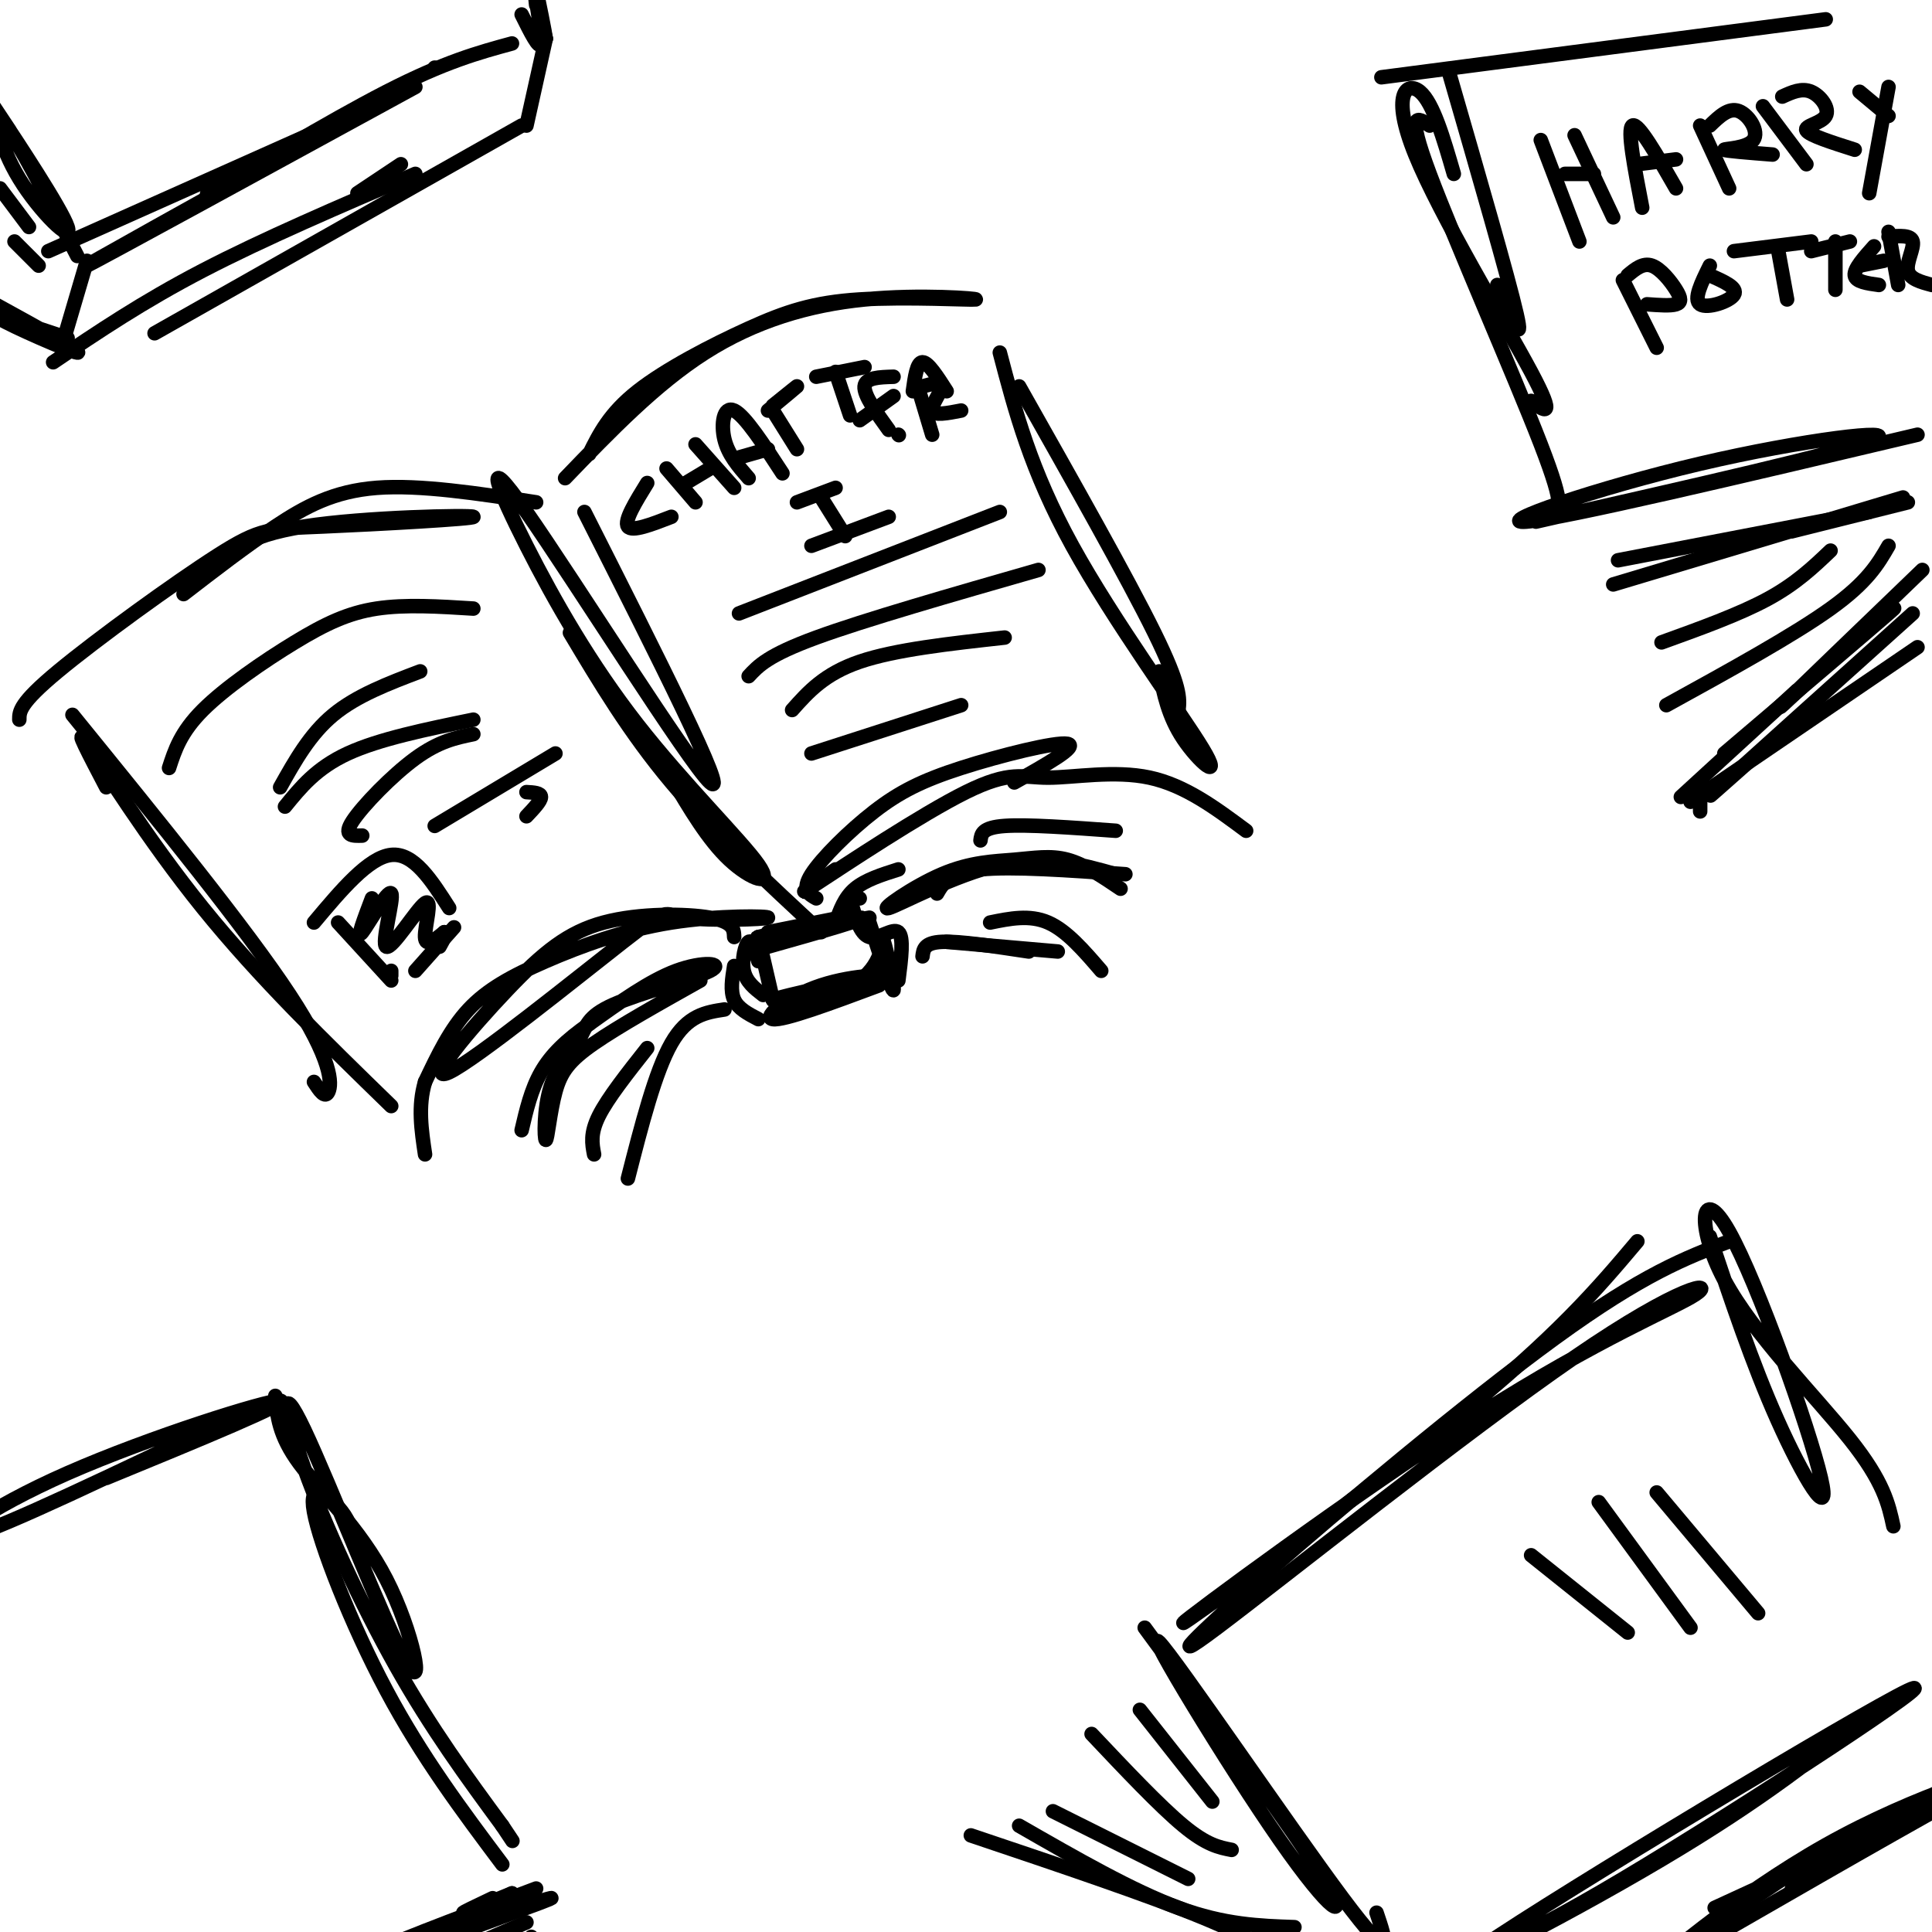 <svg viewBox='0 0 400 400' version='1.1' xmlns='http://www.w3.org/2000/svg' xmlns:xlink='http://www.w3.org/1999/xlink'><g fill='none' stroke='rgb(0,0,0)' stroke-width='3' stroke-linecap='round' stroke-linejoin='round'><path d='M117,99c9.375,-9.736 18.749,-19.472 29,-26c10.251,-6.528 21.377,-9.848 33,-11c11.623,-1.152 23.741,-0.138 23,0c-0.741,0.138 -14.343,-0.602 -24,0c-9.657,0.602 -15.369,2.547 -23,6c-7.631,3.453 -17.180,8.415 -23,13c-5.820,4.585 -7.910,8.792 -10,13'/><path d='M111,104c-12.022,-1.844 -24.044,-3.689 -33,-3c-8.956,0.689 -14.844,3.911 -21,8c-6.156,4.089 -12.578,9.044 -19,14'/><path d='M44,118c3.238,-3.518 6.475,-7.037 19,-9c12.525,-1.963 34.337,-2.371 35,-2c0.663,0.371 -19.822,1.522 -31,2c-11.178,0.478 -13.048,0.282 -22,6c-8.952,5.718 -24.986,17.348 -33,24c-8.014,6.652 -8.007,8.326 -8,10'/><path d='M121,106c15.162,29.984 30.324,59.967 26,56c-4.324,-3.967 -28.133,-41.885 -38,-56c-9.867,-14.115 -5.793,-4.426 0,7c5.793,11.426 13.305,24.588 23,37c9.695,12.412 21.572,24.072 25,29c3.428,4.928 -1.592,3.122 -6,-1c-4.408,-4.122 -8.204,-10.561 -12,-17'/><path d='M139,161c-2.000,-2.833 -1.000,-1.417 0,0'/><path d='M118,131c6.167,10.333 12.333,20.667 21,31c8.667,10.333 19.833,20.667 31,31'/><path d='M169,186c-1.542,-0.861 -3.085,-1.722 -1,-5c2.085,-3.278 7.796,-8.971 13,-13c5.204,-4.029 9.901,-6.392 18,-9c8.099,-2.608 19.600,-5.459 22,-5c2.400,0.459 -4.300,4.230 -11,8'/><path d='M173,180c-4.821,3.346 -9.643,6.692 -4,3c5.643,-3.692 21.750,-14.423 31,-19c9.250,-4.577 11.644,-3.002 17,-3c5.356,0.002 13.673,-1.571 21,0c7.327,1.571 13.663,6.285 20,11'/><path d='M207,73c3.196,12.179 6.393,24.357 15,40c8.607,15.643 22.625,34.750 27,42c4.375,7.250 -0.893,2.643 -4,-2c-3.107,-4.643 -4.054,-9.321 -5,-14'/><path d='M211,80c11.250,19.917 22.500,39.833 28,51c5.500,11.167 5.250,13.583 5,16'/><path d='M152,194c-0.057,-1.573 -0.114,-3.146 -5,-4c-4.886,-0.854 -14.601,-0.988 -22,1c-7.399,1.988 -12.482,6.099 -20,14c-7.518,7.901 -17.470,19.593 -12,17c5.470,-2.593 26.361,-19.470 36,-27c9.639,-7.530 8.027,-5.712 13,-5c4.973,0.712 16.531,0.318 17,0c0.469,-0.318 -10.153,-0.559 -20,1c-9.847,1.559 -18.920,4.920 -26,8c-7.080,3.080 -12.166,5.880 -16,10c-3.834,4.120 -6.417,9.560 -9,15'/><path d='M88,224c-1.500,5.000 -0.750,10.000 0,15'/><path d='M15,148c18.044,22.222 36.089,44.444 45,58c8.911,13.556 8.689,18.444 8,20c-0.689,1.556 -1.844,-0.222 -3,-2'/><path d='M22,163c-3.489,-6.667 -6.978,-13.333 -4,-9c2.978,4.333 12.422,19.667 24,34c11.578,14.333 25.289,27.667 39,41'/><path d='M145,203c-8.449,4.736 -16.898,9.472 -22,13c-5.102,3.528 -6.858,5.847 -8,10c-1.142,4.153 -1.671,10.140 -2,10c-0.329,-0.140 -0.459,-6.406 1,-11c1.459,-4.594 4.507,-7.516 6,-10c1.493,-2.484 1.431,-4.532 7,-7c5.569,-2.468 16.769,-5.357 20,-7c3.231,-1.643 -1.505,-2.041 -7,0c-5.495,2.041 -11.747,6.520 -18,11'/><path d='M122,212c-4.844,3.400 -7.956,6.400 -10,10c-2.044,3.600 -3.022,7.800 -4,12'/><path d='M150,209c-3.833,0.583 -7.667,1.167 -11,7c-3.333,5.833 -6.167,16.917 -9,28'/><path d='M194,185c1.250,-2.167 2.500,-4.333 9,-5c6.500,-0.667 18.250,0.167 30,1'/><path d='M231,181c-7.308,-2.055 -14.616,-4.110 -24,-2c-9.384,2.110 -20.843,8.386 -23,9c-2.157,0.614 4.989,-4.433 11,-7c6.011,-2.567 10.888,-2.653 15,-3c4.112,-0.347 7.461,-0.956 11,0c3.539,0.956 7.270,3.478 11,6'/><path d='M196,195c0.000,0.000 23.000,2.000 23,2'/><path d='M213,197c-7.167,-1.083 -14.333,-2.167 -18,-2c-3.667,0.167 -3.833,1.583 -4,3'/><path d='M157,194c0.000,0.000 3.000,13.000 3,13'/><path d='M157,199c-0.644,-2.244 -1.289,-4.489 -2,-4c-0.711,0.489 -1.489,3.711 -1,6c0.489,2.289 2.244,3.644 4,5'/><path d='M152,200c-0.417,2.583 -0.833,5.167 0,7c0.833,1.833 2.917,2.917 5,4'/><path d='M159,196c10.867,-3.067 21.733,-6.133 19,-6c-2.733,0.133 -19.067,3.467 -21,4c-1.933,0.533 10.533,-1.733 23,-4'/><path d='M180,191c2.359,7.233 4.718,14.466 5,14c0.282,-0.466 -1.512,-8.630 -2,-10c-0.488,-1.370 0.330,4.054 -5,8c-5.330,3.946 -16.809,6.413 -17,6c-0.191,-0.413 10.904,-3.707 22,-7'/><path d='M183,202c-3.197,0.273 -22.191,4.454 -23,5c-0.809,0.546 16.567,-2.544 21,-4c4.433,-1.456 -4.076,-1.276 -11,1c-6.924,2.276 -12.264,6.650 -10,7c2.264,0.350 12.132,-3.325 22,-7'/><path d='M186,203c0.578,-4.511 1.156,-9.022 0,-10c-1.156,-0.978 -4.044,1.578 -6,1c-1.956,-0.578 -2.978,-4.289 -4,-8'/><path d='M176,186c-0.333,-1.333 0.833,-0.667 2,0'/><path d='M159,193c0.000,0.000 15.000,-3.000 15,-3'/><path d='M173,191c0.917,-2.583 1.833,-5.167 4,-7c2.167,-1.833 5.583,-2.917 9,-4'/><path d='M134,217c-4.083,5.167 -8.167,10.333 -10,14c-1.833,3.667 -1.417,5.833 -1,8'/><path d='M205,191c4.083,-0.833 8.167,-1.667 12,0c3.833,1.667 7.417,5.833 11,10'/><path d='M203,174c0.167,-1.333 0.333,-2.667 5,-3c4.667,-0.333 13.833,0.333 23,1'/><path d='M339,257c-8.244,9.775 -16.489,19.550 -38,37c-21.511,17.450 -56.289,42.576 -56,42c0.289,-0.576 35.647,-26.853 61,-43c25.353,-16.147 40.703,-22.163 45,-25c4.297,-2.837 -2.458,-2.495 -25,13c-22.542,15.495 -60.869,46.141 -74,56c-13.131,9.859 -1.065,-1.071 11,-12'/><path d='M263,325c13.222,-11.644 40.778,-34.756 59,-48c18.222,-13.244 27.111,-16.622 36,-20'/><path d='M354,256c4.381,13.136 8.762,26.272 14,38c5.238,11.728 11.332,22.049 9,12c-2.332,-10.049 -13.089,-40.467 -19,-51c-5.911,-10.533 -6.976,-1.182 -1,10c5.976,11.182 18.993,24.195 26,33c7.007,8.805 8.003,13.403 9,18'/><path d='M237,337c15.608,21.223 31.215,42.447 37,52c5.785,9.553 1.746,7.437 -9,-8c-10.746,-15.437 -28.201,-44.195 -25,-41c3.201,3.195 27.057,38.341 38,53c10.943,14.659 8.971,8.829 7,3'/><path d='M388,354c-11.335,9.177 -22.670,18.354 -44,31c-21.330,12.646 -52.656,28.761 -37,18c15.656,-10.761 78.292,-48.397 88,-53c9.708,-4.603 -33.512,23.828 -59,39c-25.488,15.172 -33.244,17.086 -41,19'/><path d='M201,380c18.333,6.167 36.667,12.333 48,17c11.333,4.667 15.667,7.833 20,11'/><path d='M211,378c11.750,6.750 23.500,13.500 33,17c9.500,3.500 16.750,3.750 24,4'/><path d='M226,359c7.083,7.500 14.167,15.000 19,19c4.833,4.000 7.417,4.500 10,5'/><path d='M236,354c0.000,0.000 15.000,19.000 15,19'/><path d='M218,375c0.000,0.000 28.000,14.000 28,14'/><path d='M355,395c28.225,-12.965 56.450,-25.930 61,-29c4.550,-3.070 -14.576,3.755 -34,15c-19.424,11.245 -39.144,26.911 -40,27c-0.856,0.089 17.154,-15.399 36,-26c18.846,-10.601 38.527,-16.315 43,-17c4.473,-0.685 -6.264,3.657 -17,8'/><path d='M404,373c-13.333,7.333 -38.167,21.667 -63,36'/><path d='M371,391c0.000,0.000 24.000,-15.000 24,-15'/><path d='M286,16c0.000,0.000 92.000,-12.000 92,-12'/><path d='M300,15c6.167,21.333 12.333,42.667 14,50c1.667,7.333 -1.167,0.667 -4,-6'/><path d='M301,36c-2.131,-7.351 -4.262,-14.702 -7,-17c-2.738,-2.298 -6.083,0.458 -1,13c5.083,12.542 18.595,34.869 24,45c5.405,10.131 2.702,8.065 0,6'/><path d='M296,26c-2.511,-1.711 -5.022,-3.422 0,10c5.022,13.422 17.578,41.978 23,56c5.422,14.022 3.711,13.511 2,13'/><path d='M318,108c32.101,-7.286 64.202,-14.571 70,-17c5.798,-2.429 -14.708,0.000 -36,5c-21.292,5.000 -43.369,12.571 -36,12c7.369,-0.571 44.185,-9.286 81,-18'/><path d='M398,118c-13.417,12.917 -26.833,25.833 -29,28c-2.167,2.167 6.917,-6.417 16,-15'/><path d='M381,135c7.000,-5.750 14.000,-11.500 10,-8c-4.000,3.500 -19.000,16.250 -34,29'/><path d='M372,143c0.000,0.000 -24.000,22.000 -24,22'/><path d='M352,162c0.000,0.000 0.000,6.000 0,6'/><path d='M350,166c0.000,0.000 47.000,-32.000 47,-32'/><path d='M364,156c-6.667,5.917 -13.333,11.833 -8,7c5.333,-4.833 22.667,-20.417 40,-36'/><path d='M387,106c0.000,0.000 -52.000,10.000 -52,10'/><path d='M371,110c0.000,0.000 24.000,-6.000 24,-6'/><path d='M394,103c0.000,0.000 -60.000,18.000 -60,18'/><path d='M379,114c-3.583,3.417 -7.167,6.833 -13,10c-5.833,3.167 -13.917,6.083 -22,9'/><path d='M391,113c-2.167,3.750 -4.333,7.500 -12,13c-7.667,5.500 -20.833,12.750 -34,20'/><path d='M22,306c19.280,-7.929 38.560,-15.857 36,-16c-2.560,-0.143 -26.958,7.500 -44,15c-17.042,7.500 -26.726,14.857 -20,13c6.726,-1.857 29.863,-12.929 53,-24'/><path d='M57,289c0.359,4.103 0.717,8.206 5,14c4.283,5.794 12.490,13.279 18,24c5.510,10.721 8.322,24.677 4,17c-4.322,-7.677 -15.777,-36.985 -21,-48c-5.223,-11.015 -4.214,-3.735 0,8c4.214,11.735 11.633,27.924 19,41c7.367,13.076 14.684,23.038 22,33'/><path d='M104,378c3.667,5.500 1.833,2.750 0,0'/><path d='M73,318c-0.399,-1.762 -0.798,-3.524 -3,-6c-2.202,-2.476 -6.208,-5.667 -5,1c1.208,6.667 7.631,23.190 15,37c7.369,13.810 15.685,24.905 24,36'/><path d='M106,392c-4.667,1.917 -9.333,3.833 -10,4c-0.667,0.167 2.667,-1.417 6,-3'/><path d='M106,392c-9.000,4.667 -18.000,9.333 -21,11c-3.000,1.667 0.000,0.333 3,-1'/><path d='M111,391c-17.257,6.507 -34.514,13.014 -30,12c4.514,-1.014 30.797,-9.550 33,-10c2.203,-0.450 -19.676,7.187 -29,11c-9.324,3.813 -6.093,3.804 -4,4c2.093,0.196 3.046,0.598 4,1'/><path d='M109,398c0.000,0.000 -28.000,12.000 -28,12'/><path d='M110,401c0.000,0.000 0.000,1.000 0,1'/><path d='M2,27c-2.686,-4.045 -5.372,-8.089 -2,-3c3.372,5.089 12.801,19.313 14,23c1.199,3.687 -5.831,-3.161 -10,-10c-4.169,-6.839 -5.477,-13.668 -3,-11c2.477,2.668 8.738,14.834 15,27'/><path d='M10,52c0.000,0.000 65.000,-29.000 65,-29'/><path d='M68,27c-26.500,14.750 -53.000,29.500 -50,28c3.000,-1.500 35.500,-19.250 68,-37'/><path d='M90,14c0.000,0.000 0.100,0.100 0.1,0.1'/><path d='M52,34c-6.267,4.111 -12.533,8.222 -7,5c5.533,-3.222 22.867,-13.778 35,-20c12.133,-6.222 19.067,-8.111 26,-10'/><path d='M108,3c1.844,3.711 3.689,7.422 4,6c0.311,-1.422 -0.911,-7.978 -1,-9c-0.089,-1.022 0.956,3.489 2,8'/><path d='M113,8c-0.133,-1.111 -1.467,-7.889 -2,-10c-0.533,-2.111 -0.267,0.444 0,3'/><path d='M113,8c0.000,0.000 -4.000,18.000 -4,18'/><path d='M18,54c0.000,0.000 -5.000,17.000 -5,17'/><path d='M11,75c9.250,-6.250 18.500,-12.500 31,-19c12.500,-6.500 28.250,-13.250 44,-20'/><path d='M83,34c0.000,0.000 -9.000,6.000 -9,6'/><path d='M32,69c0.000,0.000 76.000,-43.000 76,-43'/><path d='M14,70c-8.067,-2.689 -16.133,-5.378 -14,-4c2.133,1.378 14.467,6.822 16,7c1.533,0.178 -7.733,-4.911 -17,-10'/><path d='M3,50c0.000,0.000 5.000,5.000 5,5'/><path d='M0,39c0.000,0.000 6.000,8.000 6,8'/><path d='M134,100c-2.417,3.917 -4.833,7.833 -4,9c0.833,1.167 4.917,-0.417 9,-2'/><path d='M138,97c0.000,0.000 6.000,7.000 6,7'/><path d='M142,100c0.000,0.000 5.000,-3.000 5,-3'/><path d='M144,92c0.000,0.000 8.000,9.000 8,9'/><path d='M155,99c-2.111,-2.422 -4.222,-4.844 -5,-8c-0.778,-3.156 -0.222,-7.044 2,-6c2.222,1.044 6.111,7.022 10,13'/><path d='M152,95c0.000,0.000 7.000,-2.000 7,-2'/><path d='M160,85c0.000,0.000 5.000,8.000 5,8'/><path d='M160,84c2.583,-2.083 5.167,-4.167 5,-4c-0.167,0.167 -3.083,2.583 -6,5'/><path d='M169,78c0.000,0.000 10.000,-2.000 10,-2'/><path d='M173,77c0.000,0.000 3.000,9.000 3,9'/><path d='M185,78c-2.917,0.083 -5.833,0.167 -6,2c-0.167,1.833 2.417,5.417 5,9'/><path d='M178,87c0.000,0.000 7.000,-5.000 7,-5'/><path d='M189,81c0.417,-3.000 0.833,-6.000 2,-6c1.167,0.000 3.083,3.000 5,6'/><path d='M190,80c0.000,0.000 3.000,10.000 3,10'/><path d='M191,80c2.044,-0.556 4.089,-1.111 4,0c-0.089,1.111 -2.311,3.889 -2,5c0.311,1.111 3.156,0.556 6,0'/><path d='M186,90c0.000,0.000 0.100,0.100 0.1,0.1'/><path d='M165,104c0.000,0.000 8.000,-3.000 8,-3'/><path d='M170,103c0.000,0.000 5.000,8.000 5,8'/><path d='M168,113c0.000,0.000 16.000,-6.000 16,-6'/><path d='M153,127c0.000,0.000 54.000,-21.000 54,-21'/><path d='M155,140c2.000,-2.167 4.000,-4.333 14,-8c10.000,-3.667 28.000,-8.833 46,-14'/><path d='M164,147c3.333,-3.750 6.667,-7.500 14,-10c7.333,-2.500 18.667,-3.750 30,-5'/><path d='M168,156c0.000,0.000 31.000,-10.000 31,-10'/><path d='M35,159c1.196,-3.696 2.393,-7.393 7,-12c4.607,-4.607 12.625,-10.125 19,-14c6.375,-3.875 11.107,-6.107 17,-7c5.893,-0.893 12.946,-0.446 20,0'/><path d='M87,139c-6.583,2.500 -13.167,5.000 -18,9c-4.833,4.000 -7.917,9.500 -11,15'/><path d='M59,167c3.250,-4.000 6.500,-8.000 13,-11c6.500,-3.000 16.250,-5.000 26,-7'/><path d='M98,152c-3.578,0.733 -7.156,1.467 -12,5c-4.844,3.533 -10.956,9.867 -13,13c-2.044,3.133 -0.022,3.067 2,3'/><path d='M115,156c0.000,0.000 -25.000,15.000 -25,15'/><path d='M109,164c1.500,0.083 3.000,0.167 3,1c0.000,0.833 -1.500,2.417 -3,4'/><path d='M65,191c5.667,-6.750 11.333,-13.500 16,-14c4.667,-0.500 8.333,5.250 12,11'/><path d='M70,191c0.000,0.000 11.000,12.000 11,12'/><path d='M94,192c0.000,0.000 -8.000,9.000 -8,9'/><path d='M77,186c-1.622,4.287 -3.244,8.574 -2,7c1.244,-1.574 5.353,-9.007 6,-8c0.647,1.007 -2.167,10.456 -1,11c1.167,0.544 6.314,-7.815 8,-9c1.686,-1.185 -0.090,4.804 0,7c0.090,2.196 2.045,0.598 4,-1'/><path d='M92,193c0.500,0.333 -0.250,1.667 -1,3'/><path d='M81,201c0.000,0.000 0.000,1.000 0,1'/><path d='M319,29c0.000,0.000 8.000,21.000 8,21'/><path d='M324,36c0.000,0.000 6.000,0.000 6,0'/><path d='M326,28c0.000,0.000 8.000,17.000 8,17'/><path d='M340,43c-1.583,-8.167 -3.167,-16.333 -2,-17c1.167,-0.667 5.083,6.167 9,13'/><path d='M339,34c0.000,0.000 8.000,-1.000 8,-1'/><path d='M352,26c0.000,0.000 6.000,13.000 6,13'/><path d='M354,26c1.958,-1.893 3.917,-3.786 6,-3c2.083,0.786 4.292,4.250 3,6c-1.292,1.750 -6.083,1.786 -6,2c0.083,0.214 5.042,0.607 10,1'/><path d='M365,22c0.000,0.000 9.000,12.000 9,12'/><path d='M369,20c2.018,-0.923 4.036,-1.845 6,-1c1.964,0.845 3.875,3.458 3,5c-0.875,1.542 -4.536,2.012 -4,3c0.536,0.988 5.268,2.494 10,4'/><path d='M385,19c0.000,0.000 6.000,5.000 6,5'/><path d='M391,18c0.000,0.000 -4.000,22.000 -4,22'/><path d='M336,58c0.000,0.000 7.000,14.000 7,14'/><path d='M337,57c1.583,-1.321 3.167,-2.643 5,-2c1.833,0.643 3.917,3.250 5,5c1.083,1.750 1.167,2.643 0,3c-1.167,0.357 -3.583,0.179 -6,0'/><path d='M354,55c-1.733,3.511 -3.467,7.022 -2,8c1.467,0.978 6.133,-0.578 7,-2c0.867,-1.422 -2.067,-2.711 -5,-4'/><path d='M359,52c0.000,0.000 16.000,-2.000 16,-2'/><path d='M368,51c0.000,0.000 2.000,11.000 2,11'/><path d='M375,52c0.000,0.000 8.000,-2.000 8,-2'/><path d='M380,50c0.000,0.000 0.000,10.000 0,10'/><path d='M388,51c-2.083,2.333 -4.167,4.667 -4,6c0.167,1.333 2.583,1.667 5,2'/><path d='M385,55c0.000,0.000 5.000,-1.000 5,-1'/><path d='M391,48c0.000,0.000 2.000,11.000 2,11'/><path d='M391,49c2.333,-0.178 4.667,-0.356 5,1c0.333,1.356 -1.333,4.244 -1,6c0.333,1.756 2.667,2.378 5,3'/><path d='M343,309c0.000,0.000 21.000,25.000 21,25'/><path d='M331,311c0.000,0.000 19.000,26.000 19,26'/><path d='M317,322c0.000,0.000 20.000,16.000 20,16'/></g>
</svg>